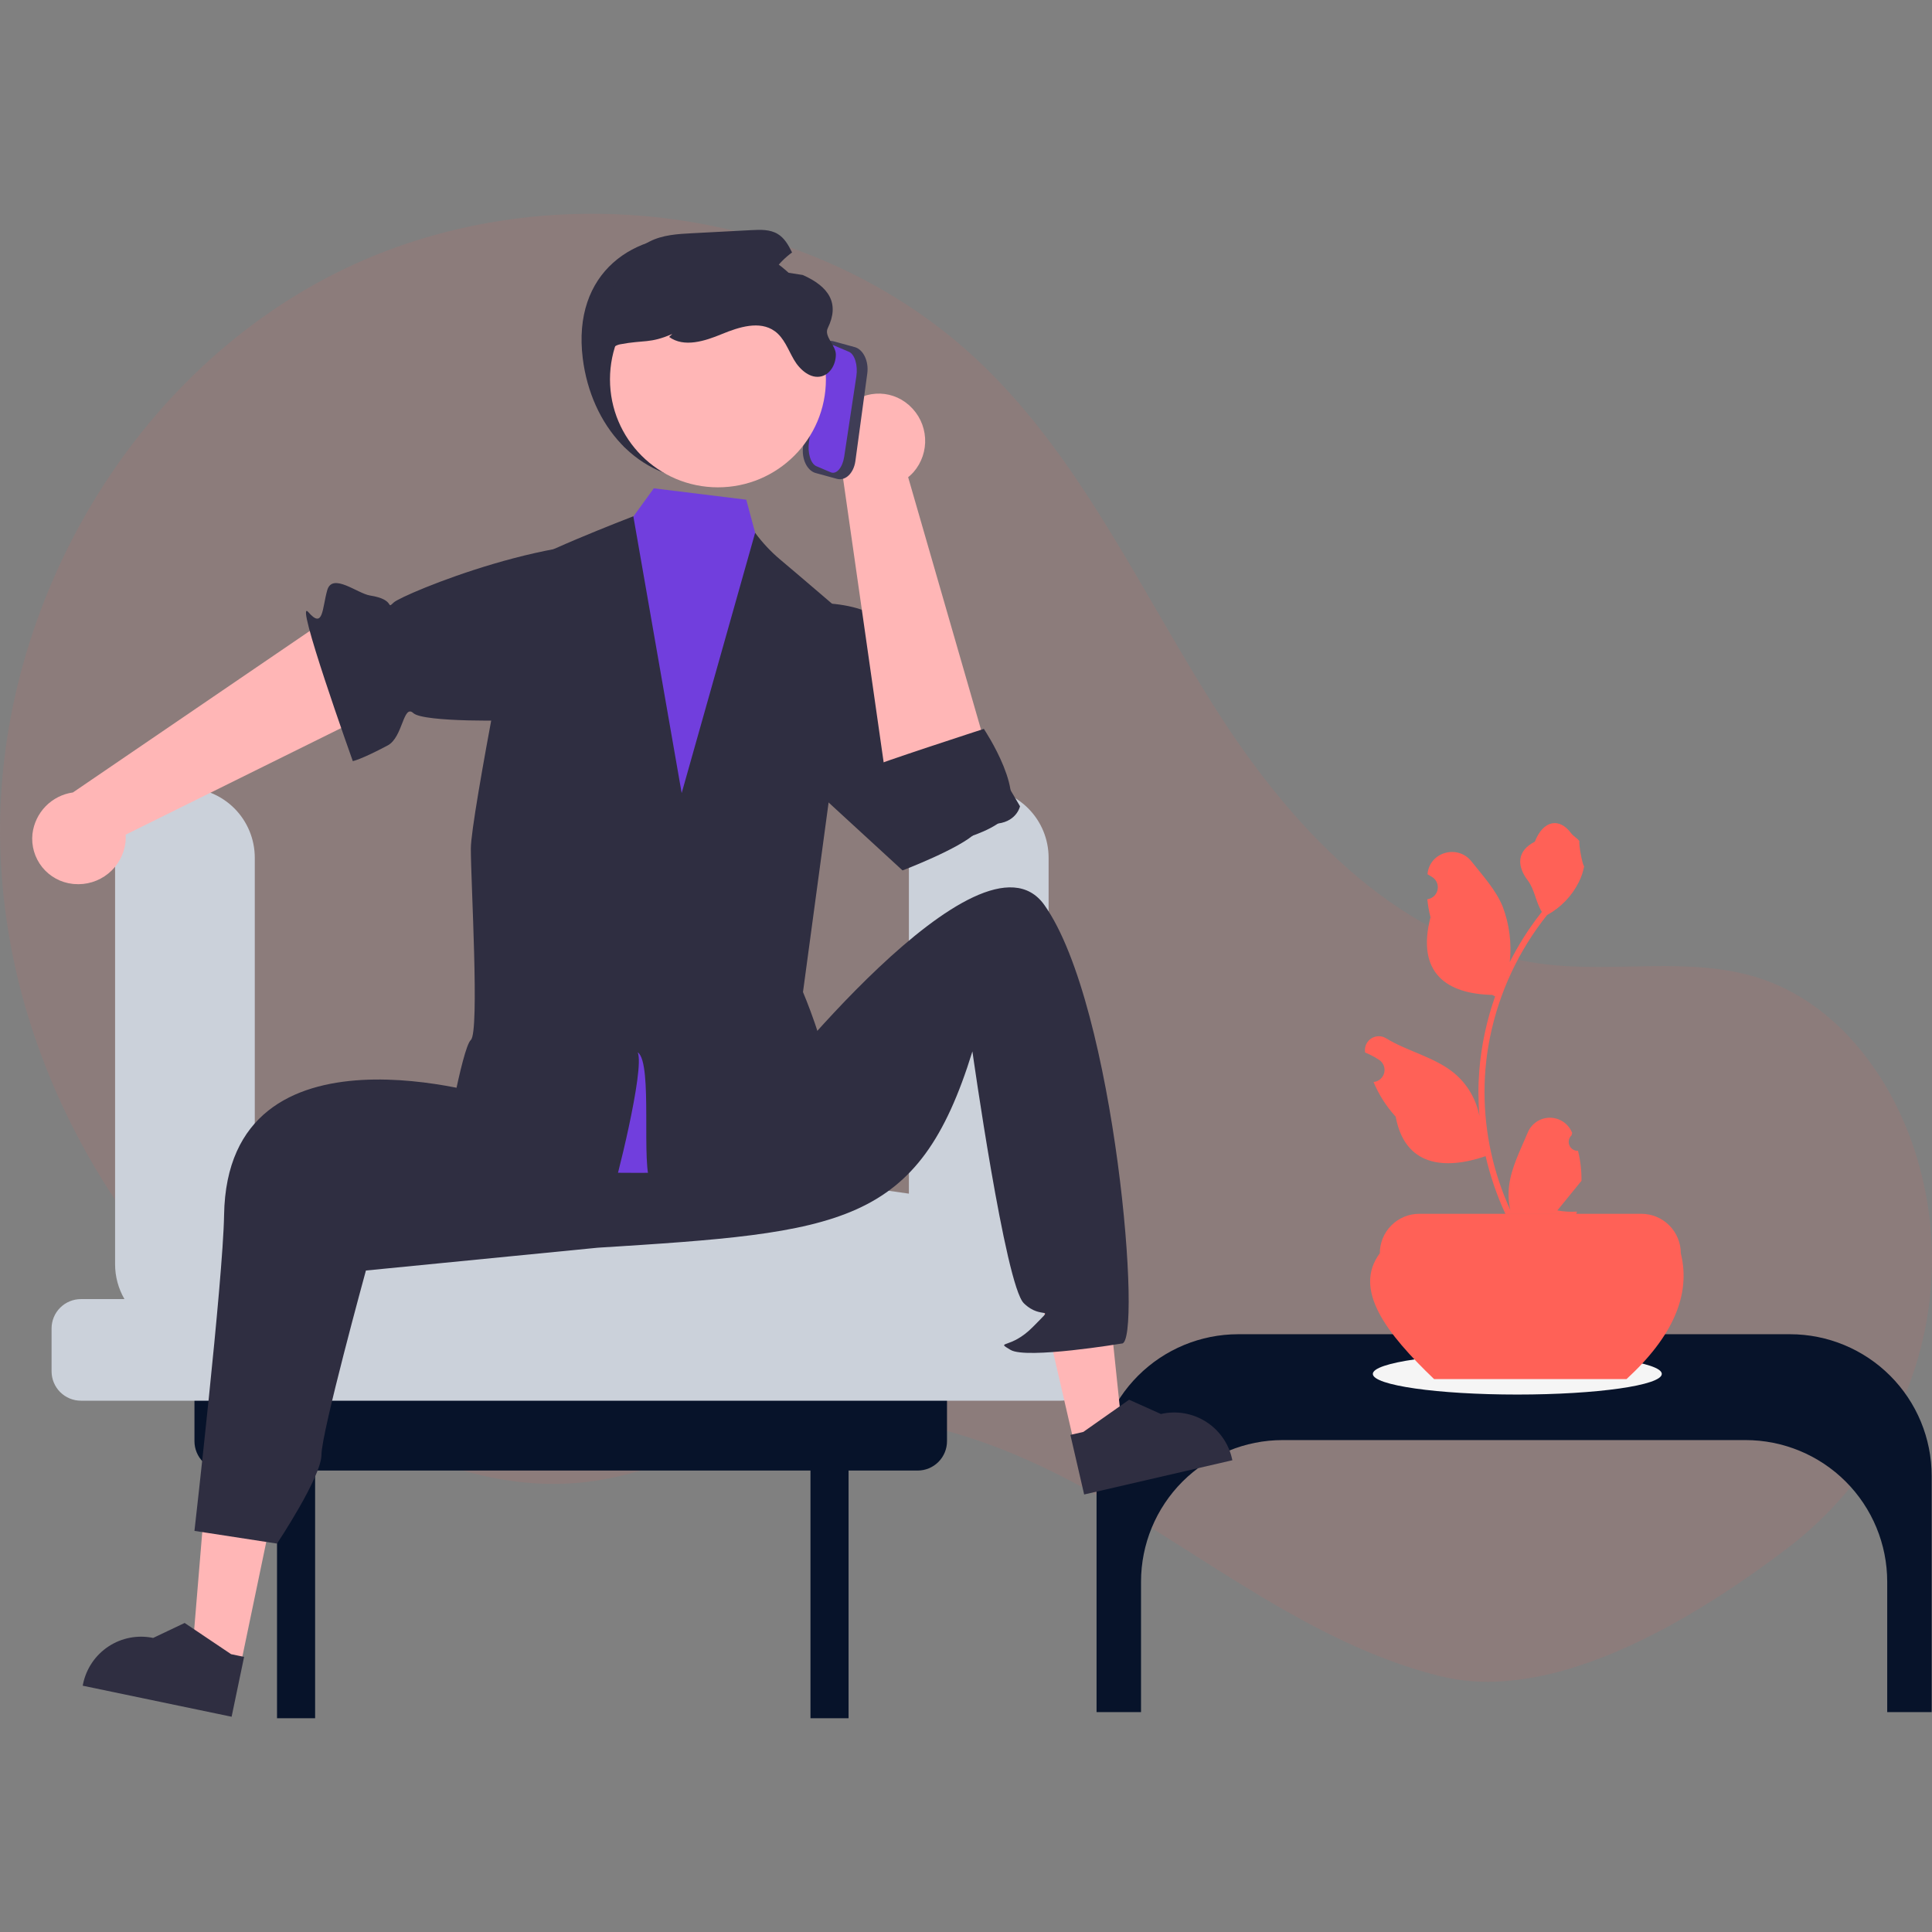 <svg xmlns="http://www.w3.org/2000/svg" width="120" height="120" viewBox="0 0 120 120" fill="none"><rect x="0" y="0" width="120" height="120" fill="#808080" stroke="none"/><path opacity="0.1" d="M111.028 96.155C107.096 99.149 102.306 102.182 97.597 103.613C96.239 104.037 94.838 104.308 93.42 104.42C92.094 104.527 90.76 104.424 89.467 104.114C86.068 103.268 82.915 101.788 79.865 100.058C78.868 99.492 77.883 98.9 76.904 98.295C75.305 97.307 73.723 96.285 72.136 95.287C71.898 95.136 71.662 94.987 71.424 94.84H71.423C71.04 94.6 70.656 94.363 70.27 94.129C70.203 94.087 70.135 94.047 70.066 94.005C69.339 93.564 68.599 93.134 67.847 92.713C67.754 92.663 67.662 92.611 67.57 92.561C66.115 91.753 64.619 91.021 63.088 90.367C62.083 89.944 61.065 89.562 60.036 89.237H60.035C59.642 89.113 59.247 88.996 58.851 88.889C57.664 88.564 56.453 88.327 55.231 88.181C53.546 87.977 51.841 87.99 50.16 88.221C50.046 88.237 49.934 88.253 49.82 88.272C45.269 89 41.115 91.457 36.544 92.036C36.396 92.055 36.249 92.072 36.1 92.085C36.037 92.091 35.974 92.098 35.91 92.103C34.582 92.216 33.245 92.183 31.924 92.005C28.233 91.518 24.638 90.007 21.402 88.103C13.837 83.651 7.701 76.809 3.971 68.885C3.331 67.527 2.762 66.136 2.268 64.719C0.885 60.787 0.124 56.664 0.011 52.499C-0.339 38.045 7.874 23.544 20.77 17.007C33.667 10.47 50.632 12.631 61.033 22.674C67.343 28.766 70.993 37.021 75.742 44.396C80.49 51.77 87.239 58.814 95.943 59.888C100.378 60.436 105.018 59.377 109.268 60.754C111.621 61.517 113.629 62.977 115.246 64.838C116.334 66.101 117.244 67.506 117.951 69.015C118.469 70.106 118.89 71.24 119.208 72.405C119.267 72.62 119.322 72.834 119.375 73.049C121.492 81.696 118.109 90.76 111.028 96.155Z" fill="#FF6157"></path><path d="M98.013 71.478C97.9 71.483 97.787 71.454 97.692 71.393C97.596 71.332 97.521 71.243 97.477 71.138C97.433 71.034 97.422 70.918 97.447 70.807C97.471 70.696 97.528 70.595 97.612 70.518L97.65 70.368C97.645 70.355 97.64 70.343 97.635 70.331C97.52 70.061 97.329 69.831 97.084 69.67C96.84 69.509 96.553 69.423 96.26 69.424C95.967 69.425 95.681 69.513 95.437 69.676C95.194 69.839 95.004 70.071 94.892 70.341C94.443 71.422 93.872 72.504 93.732 73.647C93.67 74.151 93.696 74.663 93.809 75.159C92.755 72.861 92.208 70.363 92.205 67.835C92.204 67.2 92.24 66.566 92.31 65.936C92.368 65.419 92.449 64.906 92.553 64.396C93.118 61.632 94.33 59.04 96.091 56.835C96.943 56.37 97.632 55.655 98.065 54.786C98.222 54.474 98.333 54.141 98.395 53.797C98.299 53.809 98.032 52.346 98.105 52.256C97.971 52.052 97.731 51.951 97.585 51.753C96.857 50.766 95.855 50.939 95.331 52.279C94.213 52.844 94.202 53.779 94.888 54.679C95.325 55.252 95.385 56.027 95.768 56.64C95.728 56.69 95.687 56.739 95.648 56.789C94.928 57.715 94.3 58.71 93.774 59.758C93.902 58.584 93.749 57.395 93.328 56.291C92.902 55.263 92.102 54.396 91.398 53.506C90.552 52.438 88.818 52.904 88.669 54.259C88.668 54.272 88.667 54.285 88.665 54.298C88.77 54.357 88.872 54.42 88.972 54.486C89.098 54.57 89.196 54.69 89.252 54.83C89.308 54.971 89.321 55.125 89.288 55.273C89.256 55.42 89.179 55.555 89.069 55.658C88.958 55.762 88.819 55.83 88.669 55.853L88.654 55.855C88.691 56.232 88.757 56.605 88.851 56.972C87.948 60.465 89.898 61.737 92.682 61.794C92.743 61.826 92.803 61.857 92.865 61.887C92.336 63.386 92.005 64.946 91.878 66.53C91.807 67.464 91.811 68.403 91.891 69.337L91.886 69.303C91.684 68.265 91.131 67.328 90.318 66.651C89.112 65.66 87.407 65.295 86.105 64.498C85.967 64.409 85.806 64.362 85.641 64.362C85.477 64.361 85.316 64.408 85.177 64.496C85.038 64.584 84.928 64.71 84.858 64.859C84.789 65.008 84.763 65.174 84.785 65.337C84.787 65.348 84.788 65.36 84.79 65.372C84.984 65.451 85.173 65.542 85.356 65.644C85.46 65.703 85.563 65.766 85.663 65.832C85.789 65.916 85.886 66.036 85.943 66.177C85.999 66.317 86.012 66.471 85.979 66.619C85.946 66.767 85.87 66.901 85.759 67.005C85.649 67.108 85.51 67.176 85.36 67.199L85.345 67.201C85.334 67.203 85.324 67.204 85.313 67.206C85.645 67.998 86.11 68.726 86.689 69.36C87.254 72.409 89.679 72.698 92.274 71.811H92.275C92.56 73.048 92.973 74.252 93.506 75.404H97.903C97.919 75.355 97.933 75.304 97.947 75.255C97.54 75.281 97.132 75.257 96.731 75.183C97.057 74.783 97.383 74.379 97.709 73.979C97.716 73.972 97.723 73.964 97.73 73.955C97.895 73.751 98.062 73.547 98.228 73.342L98.228 73.342C98.237 72.714 98.164 72.088 98.013 71.478L98.013 71.478Z" fill="#FF6157"></path><path d="M111.178 82.871H76.911C74.576 82.871 72.338 83.799 70.687 85.449C69.037 87.1 68.109 89.338 68.109 91.673V106.341H70.871V98.247C70.871 95.913 71.798 93.674 73.448 92.023C75.099 90.373 77.338 89.446 79.672 89.446H108.417C110.751 89.446 112.99 90.373 114.64 92.023C116.291 93.674 117.218 95.913 117.218 98.247V106.341H119.979V91.673C119.979 89.338 119.052 87.1 117.401 85.449C115.751 83.799 113.512 82.871 111.178 82.871Z" fill="#07132A"></path><path d="M94.243 86.618C99.199 86.618 103.217 86.044 103.217 85.336C103.217 84.628 99.199 84.054 94.243 84.054C89.287 84.054 85.269 84.628 85.269 85.336C85.269 86.044 89.287 86.618 94.243 86.618Z" fill="#F5F5F5"></path><path d="M101.026 85.658H89.074C86.123 82.83 84.013 80.105 85.703 77.843C85.703 77.192 85.961 76.569 86.421 76.109C86.88 75.649 87.504 75.391 88.154 75.391H101.946C102.596 75.391 103.22 75.649 103.679 76.109C104.139 76.569 104.398 77.192 104.398 77.843C105.041 80.42 103.892 83.026 101.026 85.658Z" fill="#FF6157"></path><path d="M56.995 85.028H13.903C13.419 85.028 12.955 85.22 12.613 85.562C12.27 85.904 12.078 86.368 12.078 86.852V89.514C12.078 89.998 12.27 90.462 12.613 90.804C12.955 91.147 13.419 91.339 13.903 91.339H17.206V106.722H19.573V91.339H50.34V106.722H52.706V91.339H56.995C57.479 91.339 57.944 91.147 58.286 90.804C58.628 90.462 58.82 89.998 58.82 89.514V86.852C58.82 86.368 58.628 85.904 58.286 85.562C57.944 85.22 57.479 85.028 56.995 85.028Z" fill="#07132A"></path><path d="M65.871 80.689H64.549C64.931 80.03 65.132 79.281 65.131 78.519V53.275C65.131 52.124 64.674 51.02 63.861 50.207C63.047 49.393 61.943 48.936 60.792 48.936C59.642 48.936 58.538 49.393 57.724 50.207C56.911 51.02 56.453 52.124 56.453 53.275V74.14C23.972 69.578 45.14 69.624 15.825 74.285V53.275C15.825 52.124 15.368 51.02 14.555 50.207C13.741 49.393 12.637 48.936 11.486 48.936C10.336 48.936 9.232 49.393 8.418 50.207C7.605 51.02 7.148 52.124 7.148 53.275V78.519C7.147 79.281 7.348 80.03 7.73 80.689H5.028C4.544 80.689 4.08 80.881 3.738 81.223C3.395 81.565 3.203 82.03 3.203 82.513V85.175C3.203 85.659 3.395 86.123 3.738 86.466C4.08 86.808 4.544 87 5.028 87H65.871C66.355 87 66.819 86.808 67.161 86.466C67.503 86.123 67.695 85.659 67.695 85.175V82.513C67.695 82.03 67.503 81.565 67.161 81.223C66.819 80.881 66.355 80.689 65.871 80.689Z" fill="#CBD1DA"></path><path d="M4.594 54.907C5.36 54.977 6.123 54.745 6.722 54.26C7.32 53.776 7.705 53.077 7.796 52.313C7.812 52.157 7.815 52.001 7.805 51.844L25.873 42.905L21.484 37.66L4.531 49.22C3.886 49.311 3.29 49.613 2.835 50.078C2.381 50.544 2.093 51.147 2.016 51.793C1.936 52.536 2.154 53.281 2.623 53.864C3.092 54.447 3.773 54.819 4.516 54.9C4.542 54.902 4.568 54.905 4.594 54.907Z" fill="#FFB6B6"></path><path d="M44.293 38.684C44.293 38.684 46.048 35.203 40.569 33.94C35.091 32.676 24.976 36.93 24.461 37.416C23.947 37.902 24.615 37.242 22.988 36.989C22.206 36.868 20.646 35.545 20.326 36.658C20.005 37.771 20.094 39.107 19.156 38.025C18.219 36.944 21.913 47.274 21.913 47.274C21.913 47.274 22.39 47.197 24.079 46.301C25.029 45.798 25.039 43.709 25.674 44.293C26.309 44.877 31.954 44.778 32.272 44.701C32.589 44.624 34.011 42.005 34.011 42.005L44.293 38.684Z" fill="#2F2E41"></path><path d="M14.934 103.47L11.926 102.843L12.912 90.943L17.352 91.868L14.934 103.47Z" fill="#FFB6B6"></path><path d="M14.386 106.63L5.137 104.702L5.161 104.585C5.36 103.63 5.93 102.794 6.746 102.259C7.562 101.725 8.557 101.536 9.512 101.735L9.512 101.735L11.469 100.805L14.354 102.744L15.161 102.913L14.386 106.63Z" fill="#2F2E41"></path><path d="M66.726 89.677L69.719 88.986L68.477 77.109L64.059 78.13L66.726 89.677Z" fill="#FFB6B6"></path><path d="M67.339 92.825L76.545 90.698L76.518 90.582C76.299 89.632 75.711 88.807 74.883 88.291C74.056 87.774 73.058 87.607 72.107 87.826L72.107 87.826L70.131 86.939L67.288 88.939L66.484 89.125L67.339 92.825Z" fill="#2F2E41"></path><path d="M31.406 62.347L30.89 68.188C30.89 68.188 14.122 62.803 13.918 75.47C13.853 79.505 12.078 95.086 12.078 95.086L17.206 95.875C17.206 95.875 19.967 91.733 19.967 90.353C19.967 88.972 22.728 78.914 22.728 78.914L37.119 77.498C52.312 76.547 57.045 76.153 60.398 65.305C60.398 65.305 62.442 79.818 63.589 80.944C64.737 82.069 65.586 80.95 64.175 82.397C62.765 83.844 61.778 83.253 62.765 83.844C63.751 84.436 69.667 83.45 69.667 83.45C70.989 83.598 69.294 62.451 64.866 56.21C60.914 50.641 47.281 68.141 47.281 68.141L31.406 62.347Z" fill="#2F2E41"></path><path d="M49.172 37.5C49.172 37.5 54.297 36.919 55.389 39.375C56.48 41.831 59.231 46.946 59.231 46.946C59.231 46.946 57.821 47.547 59.261 45.985C59.907 45.285 58.715 45.712 59.534 45.439C60.353 45.166 60.626 45.439 60.626 45.439L63.355 50.079C63.355 50.079 63.136 51.136 61.718 51.171C60.3 51.205 62.536 49.806 60.626 51.716C59.639 52.703 56.058 54.063 56.058 54.063L46.902 45.65L49.172 37.5Z" fill="#2F2E41"></path><path d="M33.011 35.008L38.191 33.666L40.609 30.331L46.352 31.037L47.574 35.586L51.662 37.959C51.662 37.959 49.403 61.859 49.94 63.171C50.478 64.483 49.173 65.581 47.528 67.273C45.882 68.964 48.895 67.077 49.277 68.918C49.659 70.76 52.443 72.709 49.277 72.69C46.111 72.671 28.696 73.55 29.242 71.366C29.788 69.183 28.09 68.585 28.913 67.217C29.736 65.848 30.29 66.613 30.013 64.593C29.736 62.573 30.009 61.208 30.009 60.117C30.009 59.025 30.923 49.105 30.923 49.105L33.011 35.008Z" fill="#713EDD"></path><path d="M51.619 72.731C52.607 74.494 47.042 75.013 41.014 74.775C40.897 74.329 40.704 73.906 40.443 73.525C39.777 72.559 40.582 66.023 39.611 65.362C40.05 66.427 38.273 73.501 37.902 74.59C32.449 74.153 27.48 73.162 27.54 71.984C27.556 71.64 28.694 65.09 29.245 64.593C29.794 64.096 29.24 54.719 29.245 52.707C29.248 50.693 32.242 35.888 32.242 35.342C32.242 34.796 39.338 32.067 39.338 32.067L42.34 49.26L46.903 33.093C47.349 33.7 47.865 34.252 48.44 34.739C49.354 35.5 52.984 38.617 52.984 38.617L49.875 61.618C49.875 61.618 51.346 65.09 51.27 66.468C51.24 67.561 51.025 68.642 50.634 69.664C50.192 70.96 50.238 70.264 51.619 72.731Z" fill="#2F2E41"></path><path d="M56.501 25.204C57.07 25.722 57.413 26.442 57.459 27.211C57.505 27.979 57.25 28.735 56.747 29.317C56.643 29.434 56.529 29.542 56.407 29.64L61.998 49.008L55.165 49.306L52.261 28.994C51.894 28.456 51.714 27.813 51.751 27.163C51.787 26.514 52.038 25.894 52.464 25.402C52.709 25.124 53.006 24.898 53.338 24.735C53.671 24.572 54.032 24.476 54.402 24.453C54.771 24.429 55.142 24.479 55.492 24.599C55.843 24.719 56.166 24.907 56.444 25.152C56.463 25.169 56.482 25.186 56.501 25.204Z" fill="#FFB6B6"></path><path d="M54.09 47.654C54.308 47.48 61.108 45.272 61.108 45.272C61.108 45.272 63.996 49.569 62.251 50.959C60.505 52.349 56.693 52.712 56.693 52.712C56.693 52.712 55.091 51.811 55.129 50.748C55.167 49.686 54.09 47.654 54.09 47.654Z" fill="#2F2E41"></path><path d="M49.881 27.746L50.62 22.302C50.723 21.547 51.239 21.052 51.77 21.198L53.091 21.56C53.622 21.705 53.971 22.438 53.869 23.193L53.13 28.636C53.027 29.391 52.511 29.887 51.98 29.741L50.659 29.379C50.127 29.233 49.779 28.501 49.881 27.746Z" fill="#3F3D56"></path><path d="M50.25 27.429L51.003 22.45C51.108 21.76 51.483 21.321 51.841 21.473L52.73 21.851C53.088 22.003 53.294 22.688 53.189 23.378L52.436 28.358C52.332 29.048 51.956 29.486 51.598 29.335L50.709 28.957C50.351 28.805 50.145 28.12 50.25 27.429Z" fill="#713EDD"></path><path d="M36.196 22.258C36.709 26.402 39.582 29.82 43.758 29.82C44.752 29.82 45.735 29.625 46.653 29.244C47.57 28.864 48.404 28.307 49.106 27.605C49.808 26.903 50.365 26.069 50.745 25.152C51.126 24.234 51.321 23.251 51.321 22.258C51.321 18.081 47.917 15.081 43.758 14.695C39.346 14.285 35.536 16.936 36.196 22.258Z" fill="#2F2E41"></path><path d="M44.593 30.269C48.297 30.269 51.299 27.267 51.299 23.563C51.299 19.859 48.297 16.857 44.593 16.857C40.889 16.857 37.887 19.859 37.887 23.563C37.887 27.267 40.889 30.269 44.593 30.269Z" fill="#FFB6B6"></path><path d="M37.649 24.294C37.861 25.751 39.103 27.784 38.812 27.784C38.521 27.784 36.453 21.777 38.521 21.385C40.021 21.101 40.357 21.35 41.759 20.742L41.561 20.928C42.489 21.603 43.78 21.187 44.839 20.748C45.901 20.312 47.189 19.896 48.12 20.568C48.705 20.989 48.952 21.722 49.315 22.345C49.679 22.97 50.351 23.561 51.043 23.369C51.599 23.215 51.919 22.592 51.916 22.016C51.913 21.44 51.163 20.892 51.416 20.376C52.164 18.844 51.491 17.801 49.859 17.08C49.266 16.99 48.673 16.898 48.079 16.804C48.39 16.373 48.767 15.994 49.196 15.681C48.975 15.23 48.722 14.776 48.294 14.526C47.82 14.244 47.233 14.264 46.683 14.293C45.456 14.357 44.229 14.421 43.004 14.486C42.096 14.532 41.157 14.587 40.345 15.003C39.333 15.524 38.669 16.539 38.187 17.572C37.105 19.893 37.276 21.76 37.649 24.294Z" fill="#2F2E41"></path></svg>